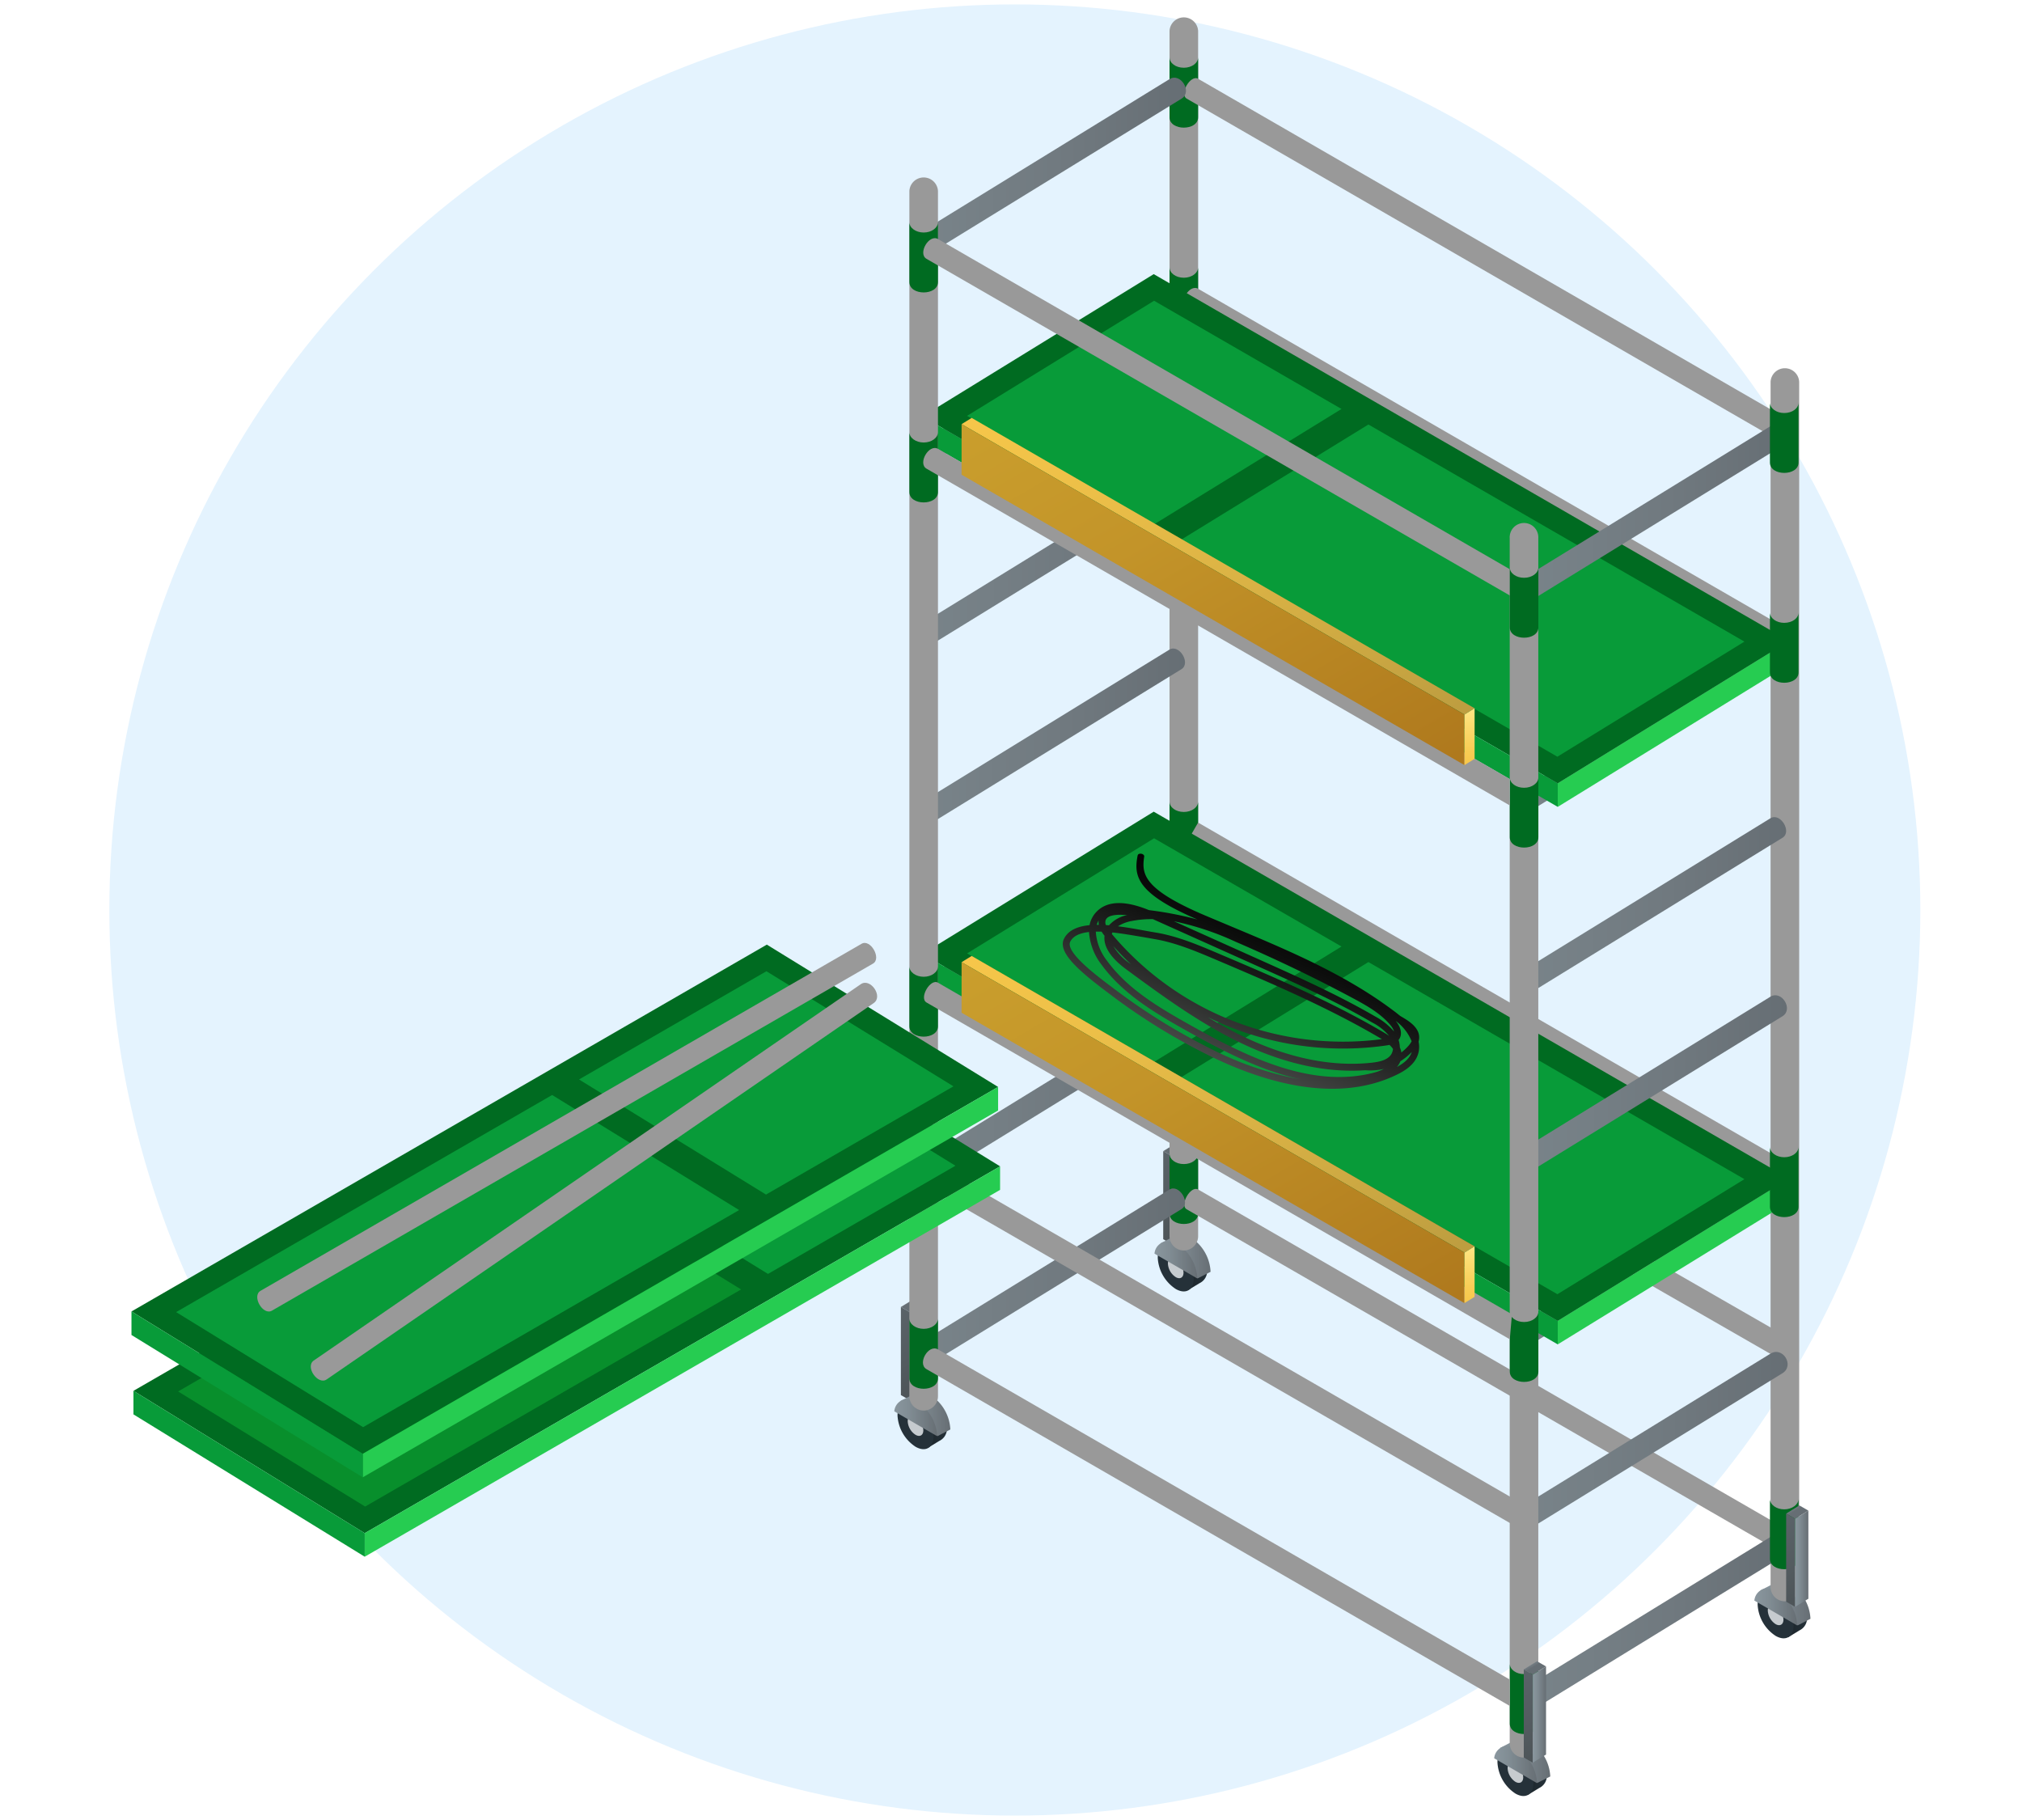 <svg id="Layer_1" data-name="Layer 1" xmlns="http://www.w3.org/2000/svg" xmlns:xlink="http://www.w3.org/1999/xlink" viewBox="0 0 500 450"><defs><style>.cls-1{fill:#e4f3fe;}.cls-2{fill:url(#linear-gradient);}.cls-3{fill:url(#linear-gradient-2);}.cls-4{fill:url(#linear-gradient-3);}.cls-5{fill:url(#linear-gradient-4);}.cls-6{fill:url(#linear-gradient-5);}.cls-7{fill:url(#linear-gradient-6);}.cls-8{fill:url(#linear-gradient-7);}.cls-9{fill:url(#linear-gradient-8);}.cls-10{fill:url(#linear-gradient-9);}.cls-11{fill:url(#linear-gradient-10);}.cls-12{fill:url(#linear-gradient-11);}.cls-13{fill:url(#linear-gradient-12);}.cls-14{fill:url(#linear-gradient-13);}.cls-15{fill:url(#linear-gradient-14);}.cls-16{fill:url(#linear-gradient-15);}.cls-17{fill:url(#linear-gradient-16);}.cls-18{fill:url(#linear-gradient-17);}.cls-19{fill:url(#linear-gradient-18);}.cls-20{fill:url(#linear-gradient-19);}.cls-21{fill:url(#linear-gradient-20);}.cls-22{fill:url(#linear-gradient-21);}.cls-23{fill:url(#linear-gradient-22);}.cls-24{fill:url(#linear-gradient-23);}.cls-25{fill:url(#linear-gradient-24);}.cls-26{fill:url(#linear-gradient-25);}.cls-27{fill:url(#linear-gradient-26);}.cls-28{fill:url(#linear-gradient-27);}.cls-29{fill:url(#linear-gradient-28);}.cls-30{fill:url(#linear-gradient-29);}.cls-31{fill:url(#linear-gradient-30);}.cls-32{fill:url(#linear-gradient-31);}.cls-33{fill:url(#linear-gradient-32);}.cls-34{fill:url(#linear-gradient-33);}.cls-35{fill:url(#linear-gradient-34);}.cls-36{fill:url(#linear-gradient-35);}.cls-37{fill:#999;}.cls-38{fill:url(#linear-gradient-36);}.cls-39{fill:#006b21;}.cls-40{fill:url(#linear-gradient-37);}.cls-41{fill:url(#linear-gradient-38);}.cls-42{fill:url(#linear-gradient-39);}.cls-43{fill:url(#linear-gradient-40);}.cls-44{fill:url(#linear-gradient-41);}.cls-45{fill:url(#linear-gradient-42);}.cls-46{fill:url(#linear-gradient-43);}.cls-47{fill:url(#linear-gradient-44);}.cls-48{fill:url(#linear-gradient-45);}.cls-49{fill:#089b39;}.cls-50{fill:#26cc51;}.cls-51{fill:url(#linear-gradient-46);}.cls-52{fill:url(#linear-gradient-47);}.cls-53{fill:url(#linear-gradient-48);}.cls-54{fill:url(#linear-gradient-49);}.cls-55{fill:url(#linear-gradient-50);}.cls-56{fill:url(#linear-gradient-51);}.cls-57{fill:url(#linear-gradient-52);}.cls-58{fill:url(#linear-gradient-53);}.cls-59{fill:url(#linear-gradient-54);}.cls-60{fill:url(#linear-gradient-55);}.cls-61{fill:url(#linear-gradient-56);}.cls-62{fill:url(#linear-gradient-57);}.cls-63{fill:url(#linear-gradient-58);}.cls-64{fill:url(#linear-gradient-59);}.cls-65{fill:url(#linear-gradient-60);}.cls-66{fill:url(#linear-gradient-61);}.cls-67{fill:#088f2c;}</style><linearGradient id="linear-gradient" x1="-391.15" y1="-488.64" x2="-388.46" y2="-488.64" gradientTransform="matrix(0.87, 0.5, -1, 0.58, 74.45, 799.82)" gradientUnits="userSpaceOnUse"><stop offset="0" stop-color="#8a979f"/><stop offset="0.34" stop-color="#818d94"/><stop offset="0.92" stop-color="#6a7278"/><stop offset="1" stop-color="#666e74"/></linearGradient><linearGradient id="linear-gradient-2" x1="-391.02" y1="-477.51" x2="-366.68" y2="-477.51" gradientTransform="matrix(0.87, 0.5, -1, 0.58, 74.45, 799.82)" gradientUnits="userSpaceOnUse"><stop offset="0" stop-color="#5b646a"/><stop offset="0.69" stop-color="#535b5f"/><stop offset="1" stop-color="#4e5559"/></linearGradient><linearGradient id="linear-gradient-3" x1="224.99" y1="334.32" x2="228.26" y2="334.32" gradientTransform="matrix(1, 0, 0, 1, 0, 0)" xlink:href="#linear-gradient"/><linearGradient id="linear-gradient-4" x1="-392.22" y1="-554.44" x2="-389.54" y2="-554.44" xlink:href="#linear-gradient"/><linearGradient id="linear-gradient-5" x1="-392.1" y1="-543.32" x2="-367.75" y2="-543.32" xlink:href="#linear-gradient-2"/><linearGradient id="linear-gradient-6" x1="289.86" y1="295.78" x2="293.13" y2="295.78" gradientTransform="matrix(1, 0, 0, 1, 0, 0)" xlink:href="#linear-gradient"/><linearGradient id="linear-gradient-7" x1="371.54" y1="437.25" x2="382.49" y2="437.25" gradientUnits="userSpaceOnUse"><stop offset="0" stop-color="#07090c"/><stop offset="0.11" stop-color="#0b0f12"/><stop offset="0.67" stop-color="#1e282e"/><stop offset="1" stop-color="#253139"/></linearGradient><linearGradient id="linear-gradient-8" x1="-3119.55" y1="-328.74" x2="-3109.28" y2="-328.74" gradientTransform="matrix(-0.87, -0.5, 0, 1.15, -2322.35, -739.28)" xlink:href="#linear-gradient-7"/><linearGradient id="linear-gradient-9" x1="-3116.64" y1="-328.74" x2="-3112.18" y2="-328.74" gradientTransform="matrix(-0.87, -0.5, 0, 1.15, -2322.35, -739.28)" gradientUnits="userSpaceOnUse"><stop offset="0" stop-color="#aab8c0"/><stop offset="0.53" stop-color="#bbc4c9"/><stop offset="1" stop-color="#c6cbcf"/></linearGradient><linearGradient id="linear-gradient-10" x1="370.91" y1="435.46" x2="383.35" y2="435.46" gradientTransform="matrix(1, 0, 0, 1, 0, 0)" xlink:href="#linear-gradient"/><linearGradient id="linear-gradient-11" x1="369.39" y1="436.29" x2="380.08" y2="436.29" gradientTransform="matrix(1, 0, 0, 1, 0, 0)" xlink:href="#linear-gradient"/><linearGradient id="linear-gradient-12" x1="435.88" y1="398.27" x2="446.84" y2="398.27" xlink:href="#linear-gradient-7"/><linearGradient id="linear-gradient-13" x1="-3193.84" y1="-394.68" x2="-3183.58" y2="-394.68" gradientTransform="matrix(-0.87, -0.5, 0, 1.15, -2322.35, -739.28)" xlink:href="#linear-gradient-7"/><linearGradient id="linear-gradient-14" x1="-3190.94" y1="-394.68" x2="-3186.48" y2="-394.68" xlink:href="#linear-gradient-9"/><linearGradient id="linear-gradient-15" x1="435.26" y1="396.47" x2="447.69" y2="396.47" gradientTransform="matrix(1, 0, 0, 1, 0, 0)" xlink:href="#linear-gradient"/><linearGradient id="linear-gradient-16" x1="433.73" y1="397.3" x2="444.42" y2="397.3" gradientTransform="matrix(1, 0, 0, 1, 0, 0)" xlink:href="#linear-gradient"/><linearGradient id="linear-gradient-17" x1="223.2" y1="351.46" x2="234.15" y2="351.46" xlink:href="#linear-gradient-7"/><linearGradient id="linear-gradient-18" x1="-2948.25" y1="-328.87" x2="-2937.98" y2="-328.87" gradientTransform="matrix(-0.87, -0.5, 0, 1.15, -2322.35, -739.28)" xlink:href="#linear-gradient-7"/><linearGradient id="linear-gradient-19" x1="-2945.35" y1="-328.87" x2="-2940.89" y2="-328.87" xlink:href="#linear-gradient-9"/><linearGradient id="linear-gradient-20" x1="222.57" y1="349.67" x2="235.01" y2="349.67" gradientTransform="matrix(1, 0, 0, 1, 0, 0)" xlink:href="#linear-gradient"/><linearGradient id="linear-gradient-21" x1="221.04" y1="350.49" x2="231.74" y2="350.49" gradientTransform="matrix(1, 0, 0, 1, 0, 0)" xlink:href="#linear-gradient"/><linearGradient id="linear-gradient-22" x1="287.54" y1="312.47" x2="298.5" y2="312.47" xlink:href="#linear-gradient-7"/><linearGradient id="linear-gradient-23" x1="-3022.55" y1="-394.81" x2="-3012.28" y2="-394.81" gradientTransform="matrix(-0.87, -0.5, 0, 1.15, -2322.35, -739.28)" xlink:href="#linear-gradient-7"/><linearGradient id="linear-gradient-24" x1="-3019.65" y1="-394.81" x2="-3015.19" y2="-394.81" xlink:href="#linear-gradient-9"/><linearGradient id="linear-gradient-25" x1="286.92" y1="310.68" x2="299.35" y2="310.68" gradientTransform="matrix(1, 0, 0, 1, 0, 0)" xlink:href="#linear-gradient"/><linearGradient id="linear-gradient-26" x1="285.39" y1="311.5" x2="296.08" y2="311.5" gradientTransform="matrix(1, 0, 0, 1, 0, 0)" xlink:href="#linear-gradient"/><linearGradient id="linear-gradient-27" x1="292.73" y1="23.28" x2="299.8" y2="23.28" gradientUnits="userSpaceOnUse"><stop offset="0" stop-color="#be9e40"/><stop offset="0.26" stop-color="#d0ab43"/><stop offset="0.73" stop-color="#ecbf48"/><stop offset="1" stop-color="#f7c74a"/></linearGradient><linearGradient id="linear-gradient-28" x1="292.73" y1="112" x2="299.8" y2="112" gradientUnits="userSpaceOnUse"><stop offset="0" stop-color="#ab861a"/><stop offset="0.57" stop-color="#bf9727"/><stop offset="1" stop-color="#ca9f2d"/></linearGradient><linearGradient id="linear-gradient-29" x1="292.73" y1="105.91" x2="299.8" y2="105.91" xlink:href="#linear-gradient-27"/><linearGradient id="linear-gradient-30" x1="292.73" y1="147.23" x2="299.8" y2="147.23" xlink:href="#linear-gradient-27"/><linearGradient id="linear-gradient-31" x1="292.73" y1="235.95" x2="299.8" y2="235.95" xlink:href="#linear-gradient-28"/><linearGradient id="linear-gradient-32" x1="292.73" y1="229.86" x2="299.8" y2="229.86" xlink:href="#linear-gradient-27"/><linearGradient id="linear-gradient-33" x1="292.73" y1="277.26" x2="299.8" y2="277.26" xlink:href="#linear-gradient-28"/><linearGradient id="linear-gradient-34" x1="292.73" y1="271.18" x2="299.8" y2="271.18" xlink:href="#linear-gradient-27"/><linearGradient id="linear-gradient-35" x1="226.93" y1="137.44" x2="294.22" y2="137.44" gradientTransform="translate(110.67 -116.17) rotate(31.6)" gradientUnits="userSpaceOnUse"><stop offset="0" stop-color="#79848a"/><stop offset="0.56" stop-color="#70797f"/><stop offset="1" stop-color="#666e74"/></linearGradient><linearGradient id="linear-gradient-36" x1="226.93" y1="269.82" x2="294.22" y2="269.82" gradientTransform="translate(180.04 -96.53) rotate(31.6)" xlink:href="#linear-gradient-35"/><linearGradient id="linear-gradient-37" x1="226.93" y1="93.05" x2="292.16" y2="93.05" gradientTransform="translate(87.25 -122.21) rotate(31.6)" xlink:href="#linear-gradient-35"/><linearGradient id="linear-gradient-38" x1="375.56" y1="178.86" x2="440.8" y2="178.86" gradientTransform="translate(154.26 -187.37) rotate(31.6)" xlink:href="#linear-gradient-35"/><linearGradient id="linear-gradient-39" x1="375.56" y1="310.85" x2="440.8" y2="310.85" gradientTransform="translate(223.43 -167.8) rotate(31.6)" xlink:href="#linear-gradient-35"/><linearGradient id="linear-gradient-40" x1="226.93" y1="315.56" x2="293.06" y2="315.56" gradientTransform="matrix(1, 0, 0, 1, 0, 0)" xlink:href="#linear-gradient-35"/><linearGradient id="linear-gradient-41" x1="375.56" y1="401.34" x2="441.89" y2="401.34" gradientTransform="matrix(1, 0, 0, 1, 0, 0)" xlink:href="#linear-gradient-35"/><linearGradient id="linear-gradient-42" x1="375.56" y1="356.05" x2="442.09" y2="356.05" gradientTransform="matrix(1, 0, 0, 1, 0, 0)" xlink:href="#linear-gradient-35"/><linearGradient id="linear-gradient-43" x1="226.93" y1="226.33" x2="292.16" y2="226.33" gradientTransform="translate(157.09 -102.45) rotate(31.6)" xlink:href="#linear-gradient-35"/><linearGradient id="linear-gradient-44" x1="226.93" y1="182.06" x2="293.06" y2="182.06" gradientTransform="matrix(1, 0, 0, 1, 0, 0)" xlink:href="#linear-gradient-35"/><linearGradient id="linear-gradient-45" x1="375.56" y1="223.74" x2="441.71" y2="223.74" gradientTransform="matrix(1, 0, 0, 1, 0, 0)" xlink:href="#linear-gradient-35"/><linearGradient id="linear-gradient-46" x1="226.93" y1="40.95" x2="293.25" y2="40.95" gradientTransform="matrix(1, 0, 0, 1, 0, 0)" xlink:href="#linear-gradient-35"/><linearGradient id="linear-gradient-47" x1="375.56" y1="126.82" x2="441.59" y2="126.82" gradientTransform="matrix(1, 0, 0, 1, 0, 0)" xlink:href="#linear-gradient-35"/><linearGradient id="linear-gradient-48" x1="375.56" y1="267.83" x2="441.91" y2="267.83" gradientTransform="matrix(1, 0, 0, 1, 0, 0)" xlink:href="#linear-gradient-35"/><linearGradient id="linear-gradient-49" x1="-2284" y1="-658.74" x2="-2244.79" y2="-658.74" gradientTransform="translate(-1199.48 2057.3) rotate(113.51)" gradientUnits="userSpaceOnUse"><stop offset="0" stop-color="#030303"/><stop offset="0.23" stop-color="#0c0d0c"/><stop offset="0.6" stop-color="#252625"/><stop offset="0.99" stop-color="#454846"/></linearGradient><linearGradient id="linear-gradient-50" x1="-212.6" y1="-488.05" x2="-209.91" y2="-488.05" xlink:href="#linear-gradient"/><linearGradient id="linear-gradient-51" x1="-212.47" y1="-476.92" x2="-188.13" y2="-476.92" xlink:href="#linear-gradient-2"/><linearGradient id="linear-gradient-52" x1="379.02" y1="423.93" x2="382.3" y2="423.93" gradientTransform="matrix(1, 0, 0, 1, 0, 0)" xlink:href="#linear-gradient"/><linearGradient id="linear-gradient-53" x1="-213.67" y1="-553.85" x2="-210.99" y2="-553.85" xlink:href="#linear-gradient"/><linearGradient id="linear-gradient-54" x1="-213.55" y1="-542.72" x2="-189.2" y2="-542.72" xlink:href="#linear-gradient-2"/><linearGradient id="linear-gradient-55" x1="443.89" y1="385.4" x2="447.17" y2="385.4" gradientTransform="matrix(1, 0, 0, 1, 0, 0)" xlink:href="#linear-gradient"/><linearGradient id="linear-gradient-56" x1="-467.7" y1="-569.57" x2="-324.01" y2="-569.57" gradientTransform="matrix(0.87, 0.5, -1, 0.58, 74.45, 799.82)" gradientUnits="userSpaceOnUse"><stop offset="0" stop-color="#f7c74a"/><stop offset="0.27" stop-color="#ecbf48"/><stop offset="0.74" stop-color="#d0ab43"/><stop offset="1" stop-color="#be9e40"/></linearGradient><linearGradient id="linear-gradient-57" x1="-467.6" y1="-562.86" x2="-311.51" y2="-562.86" gradientTransform="matrix(0.87, 0.5, -1, 0.58, 74.45, 799.82)" gradientUnits="userSpaceOnUse"><stop offset="0" stop-color="#ca9f2d"/><stop offset="0.37" stop-color="#c39429"/><stop offset="1" stop-color="#af791d"/></linearGradient><linearGradient id="linear-gradient-58" x1="363.39" y1="322.2" x2="363.39" y2="308.16" gradientUnits="userSpaceOnUse"><stop offset="0" stop-color="#f7c74a"/><stop offset="0.27" stop-color="#f8cd55"/><stop offset="0.73" stop-color="#fcdc71"/><stop offset="1" stop-color="#ffe684"/></linearGradient><linearGradient id="linear-gradient-59" x1="-600.72" y1="-684.77" x2="-457.03" y2="-684.77" xlink:href="#linear-gradient-56"/><linearGradient id="linear-gradient-60" x1="-600.63" y1="-678.06" x2="-444.53" y2="-678.06" xlink:href="#linear-gradient-57"/><linearGradient id="linear-gradient-61" x1="363.39" y1="189.17" x2="363.39" y2="175.13" xlink:href="#linear-gradient-58"/></defs><circle class="cls-1" cx="250.95" cy="225" r="223.91"/><polygon class="cls-2" points="224.99 324.43 222.77 323.15 226.04 321.14 228.26 322.42 224.99 324.43"/><polygon class="cls-3" points="224.99 346.22 222.77 344.94 222.77 323.15 224.99 324.43 224.99 346.22"/><polygon class="cls-4" points="228.26 322.42 228.26 344.2 224.99 346.22 224.99 324.43 228.26 322.42"/><polygon class="cls-5" points="289.86 285.9 287.64 284.62 290.92 282.6 293.13 283.88 289.86 285.9"/><polygon class="cls-6" points="289.86 307.68 287.64 306.4 287.64 284.62 289.86 285.9 289.86 307.68"/><polygon class="cls-7" points="293.13 283.88 293.13 305.67 289.86 307.68 289.86 285.9 293.13 283.88"/><path class="cls-8" d="M382.49,439a9.85,9.85,0,0,0-4.44-7.7,3.18,3.18,0,0,0-3.05-.35h0l-.05,0-.09.06c-.61.35-3.11,1.8-3.32,1.91l6.22,10.91,2.87-1.75h0A3.26,3.26,0,0,0,382.49,439Z"/><path class="cls-9" d="M370.29,435.76a9.83,9.83,0,0,0,4.44,7.7c2.46,1.42,4.45.27,4.45-2.57a9.83,9.83,0,0,0-4.45-7.7C372.28,431.77,370.29,432.92,370.29,435.76Z"/><path class="cls-10" d="M372.8,437.21a4.3,4.3,0,0,0,1.93,3.35c1.07.61,1.93.11,1.93-1.12a4.24,4.24,0,0,0-1.93-3.34C373.67,435.48,372.8,436,372.8,437.21Z"/><path class="cls-11" d="M383.35,439.24a10.68,10.68,0,0,0-4.89-8.48A4.85,4.85,0,0,0,376,430a3.28,3.28,0,0,0-1.28.26h0l-.05,0-.1.05-3.67,1.89,1.76,1.66c0,.07,0,.13,0,.2l.46.22,7,6.56Z"/><path class="cls-12" d="M375.18,432.41a4.89,4.89,0,0,0-2.43-.73,3.33,3.33,0,0,0-3.27,3.06l10.6,6.15A10.68,10.68,0,0,0,375.18,432.41Z"/><path class="cls-13" d="M446.84,400a9.83,9.83,0,0,0-4.45-7.7,3.17,3.17,0,0,0-3.05-.34h0l0,0-.1.06c-.61.35-3.11,1.8-3.32,1.91l6.23,10.91,2.87-1.75h0A3.27,3.27,0,0,0,446.84,400Z"/><path class="cls-14" d="M434.63,396.77a9.82,9.82,0,0,0,4.44,7.7c2.46,1.42,4.45.27,4.45-2.56a9.83,9.83,0,0,0-4.45-7.71C436.62,392.79,434.63,393.94,434.63,396.77Z"/><path class="cls-15" d="M437.14,398.22a4.3,4.3,0,0,0,1.93,3.35c1.07.61,1.94.11,1.94-1.12a4.25,4.25,0,0,0-1.94-3.34C438,396.49,437.14,397,437.14,398.22Z"/><path class="cls-16" d="M447.69,400.25a10.68,10.68,0,0,0-4.89-8.48,5,5,0,0,0-2.44-.73,3.32,3.32,0,0,0-1.28.26h0l0,0-.11.06-3.66,1.88,1.76,1.66a1.36,1.36,0,0,0,0,.2l.46.22,7,6.56Z"/><path class="cls-17" d="M439.53,393.42a4.93,4.93,0,0,0-2.44-.72,3.32,3.32,0,0,0-3.27,3.05l10.6,6.15A10.69,10.69,0,0,0,439.53,393.42Z"/><path class="cls-18" d="M234.15,353.19a9.82,9.82,0,0,0-4.44-7.7,3.15,3.15,0,0,0-3.05-.35h0l0,0-.09,0c-.61.35-3.11,1.8-3.32,1.91L229.42,358l2.87-1.74h0A3.27,3.27,0,0,0,234.15,353.19Z"/><path class="cls-19" d="M221.94,350a9.86,9.86,0,0,0,4.45,7.71c2.46,1.41,4.45.26,4.45-2.57a9.8,9.8,0,0,0-4.45-7.7C223.94,346,221.94,347.13,221.94,350Z"/><path class="cls-20" d="M224.46,351.42a4.24,4.24,0,0,0,1.93,3.34c1.07.62,1.93.12,1.93-1.11a4.26,4.26,0,0,0-1.93-3.35C225.32,349.69,224.46,350.18,224.46,351.42Z"/><path class="cls-21" d="M235,353.44a10.68,10.68,0,0,0-4.9-8.48,4.89,4.89,0,0,0-2.43-.73,3.12,3.12,0,0,0-1.28.27h0l0,0-.1.05-3.67,1.88,1.76,1.66c0,.07,0,.13,0,.2l.46.22,7,6.57Z"/><path class="cls-22" d="M226.84,346.62a4.82,4.82,0,0,0-2.44-.73,3.32,3.32,0,0,0-3.26,3.06l10.6,6.15A10.66,10.66,0,0,0,226.84,346.62Z"/><path class="cls-23" d="M298.5,314.2a9.8,9.8,0,0,0-4.45-7.7,3.15,3.15,0,0,0-3.05-.35h0l0,0-.1.05c-.61.36-3.11,1.8-3.32,1.91L293.76,319l2.88-1.74h0A3.28,3.28,0,0,0,298.5,314.2Z"/><path class="cls-24" d="M286.29,311a9.85,9.85,0,0,0,4.44,7.7c2.46,1.42,4.45.27,4.45-2.57a9.81,9.81,0,0,0-4.45-7.7C288.28,307,286.29,308.14,286.29,311Z"/><path class="cls-25" d="M288.8,312.43a4.27,4.27,0,0,0,1.93,3.34c1.07.62,1.93.12,1.93-1.11a4.28,4.28,0,0,0-1.93-3.35C289.67,310.7,288.8,311.2,288.8,312.43Z"/><path class="cls-26" d="M299.35,314.46a10.69,10.69,0,0,0-4.89-8.49,4.93,4.93,0,0,0-2.44-.72,3.15,3.15,0,0,0-1.28.26h0l-.05,0-.1.05-3.66,1.88,1.75,1.66c0,.07,0,.13,0,.2l.46.22,7,6.57Z"/><path class="cls-27" d="M291.19,307.63a4.85,4.85,0,0,0-2.44-.73,3.33,3.33,0,0,0-3.27,3.06l10.6,6.15A10.68,10.68,0,0,0,291.19,307.63Z"/><path class="cls-28" d="M299.8,23.28c0,1.42-1.58,2.57-3.53,2.57s-3.54-1.15-3.54-2.57,1.59-2.57,3.54-2.57S299.8,21.86,299.8,23.28Z"/><path class="cls-29" d="M299.8,115.52c0,3.42-7.07,3.42-7.07,0v-9.61h7.07Z"/><path class="cls-30" d="M299.8,105.91c0,1.42-1.58,2.57-3.53,2.57s-3.54-1.15-3.54-2.57,1.59-2.57,3.54-2.57S299.8,104.49,299.8,105.91Z"/><path class="cls-31" d="M299.8,147.23c0,1.42-1.58,2.57-3.53,2.57s-3.54-1.15-3.54-2.57,1.59-2.58,3.54-2.58S299.8,145.81,299.8,147.23Z"/><path class="cls-32" d="M299.8,239.47c0,3.42-7.07,3.42-7.07,0v-9.61h7.07Z"/><path class="cls-33" d="M299.8,229.86c0,1.42-1.58,2.57-3.53,2.57s-3.54-1.15-3.54-2.57,1.59-2.57,3.54-2.57S299.8,228.44,299.8,229.86Z"/><path class="cls-34" d="M299.8,280.79c0,3.42-7.07,3.42-7.07,0v-9.61h7.07Z"/><path class="cls-35" d="M299.8,271.18c0,1.42-1.58,2.57-3.53,2.57s-3.54-1.15-3.54-2.57,1.59-2.58,3.54-2.58S299.8,269.75,299.8,271.18Z"/><rect class="cls-36" x="222.81" y="134.61" width="75.53" height="5.65" transform="translate(-33.38 156.93) rotate(-31.6)"/><path class="cls-37" d="M441.37,395.93a3.54,3.54,0,0,1-3.54-3.53V94.4a3.54,3.54,0,0,1,7.07,0v298A3.53,3.53,0,0,1,441.37,395.93Z"/><rect class="cls-38" x="222.81" y="267" width="75.53" height="5.65" transform="translate(-102.75 176.56) rotate(-31.6)"/><path class="cls-37" d="M292.74,309.18a3.53,3.53,0,0,1-3.54-3.54V7.65a3.54,3.54,0,0,1,7.07,0v298A3.53,3.53,0,0,1,292.74,309.18Z"/><path class="cls-39" d="M292.74,68.67c-2,0-3.54-1.16-3.54-2.58V80.91c0,3.42,7.07,3.42,7.07,0V66.09C296.27,67.51,294.69,68.67,292.74,68.67Z"/><path class="cls-37" d="M440,160.89,293.44,76.3c-2.2-1.27.63-6.17,2.83-4.9L442.78,156Z"/><path class="cls-39" d="M292.74,287.82c-2,0-3.54-1.15-3.54-2.57v14.82c0,3.42,7.07,3.42,7.07,0V285.25C296.27,286.67,294.69,287.82,292.74,287.82Z"/><rect class="cls-40" x="222.98" y="90.22" width="73.12" height="5.65" transform="translate(-10.27 149.81) rotate(-31.6)"/><rect class="cls-41" x="371.62" y="176.03" width="73.12" height="5.65" transform="translate(-33.19 240.42) rotate(-31.6)"/><path class="cls-39" d="M292.74,200.76c-2,0-3.54-1.15-3.54-2.57V213c0,3.42,7.07,3.42,7.07,0V198.19C296.27,199.61,294.69,200.76,292.74,200.76Z"/><rect class="cls-37" x="365.28" y="163.54" width="5.66" height="169.18" transform="translate(-30.83 442.86) rotate(-60)"/><rect class="cls-42" x="371.62" y="308.02" width="73.12" height="5.65" transform="translate(-102.36 260) rotate(-31.6)"/><path class="cls-37" d="M440,383.54,293.44,299c-1.83-1.05,1-5.95,2.83-4.9l146.51,84.59Z"/><path class="cls-43" d="M229.89,337.27l-3-4.82,62.27-38.32c2.42-1.48,5.38,3.33,3,4.82Z"/><path class="cls-44" d="M378.52,423.08l-3-4.81L437.83,380c2.74-1.69,5.7,3.13,3,4.81Z"/><rect class="cls-37" x="364.22" y="207.13" width="5.66" height="171.63" transform="matrix(0.5, -0.87, 0.87, 0.5, -70.17, 464.35)"/><rect class="cls-37" x="299.9" y="246.71" width="5.66" height="171.63" transform="translate(-136.61 428.43) rotate(-60)"/><path class="cls-45" d="M378.52,377.84l-3-4.82,62.27-38.32c3.07-1.88,6,2.93,3,4.82Z"/><rect class="cls-46" x="222.98" y="223.5" width="73.12" height="5.65" transform="translate(-80.11 169.57) rotate(-31.6)"/><path class="cls-47" d="M229.89,203.77l-3-4.82,62.27-38.32c2.41-1.48,5.38,3.33,3,4.82Z"/><path class="cls-48" d="M378.52,245.45l-3-4.81,62.27-38.32c2.44-1.5,5.4,3.31,3,4.81Z"/><polygon class="cls-39" points="385.2 193.68 228.1 102.97 285.29 67.78 442.4 158.48 385.2 193.68"/><polygon class="cls-49" points="292.13 133.41 338.38 104.96 431.36 158.64 385.11 187.1 292.13 133.41"/><polygon class="cls-49" points="239.14 102.82 285.38 74.36 331.73 101.12 285.49 129.58 239.14 102.82"/><polygon class="cls-49" points="385.2 199.5 228.1 108.79 228.1 102.97 385.2 193.68 385.2 199.5"/><polygon class="cls-50" points="442.4 158.48 442.4 164.3 385.2 199.5 385.2 193.68 442.4 158.48"/><polygon class="cls-39" points="385.2 326.59 228.1 235.88 285.29 200.69 442.4 291.39 385.2 326.59"/><polygon class="cls-49" points="292.13 266.32 338.38 237.87 431.36 291.55 385.11 320 292.13 266.32"/><polygon class="cls-49" points="239.14 235.73 285.38 207.27 331.73 234.03 285.49 262.49 239.14 235.73"/><polygon class="cls-49" points="385.2 332.4 228.1 241.7 228.1 235.88 385.2 326.59 385.2 332.4"/><polygon class="cls-50" points="442.4 291.39 442.4 297.21 385.2 332.4 385.2 326.59 442.4 291.39"/><path class="cls-39" d="M292.74,16.75c-2,0-3.54-1.15-3.54-2.57V29c0,3.41,7.07,3.41,7.07,0V14.18C296.27,15.6,294.69,16.75,292.74,16.75Z"/><path class="cls-37" d="M440,109,293.44,24.38c-1.89-1.09.94-6,2.83-4.9l146.51,84.59Z"/><path class="cls-51" d="M229.89,62.7l-3-4.82L289.2,19.56c2.74-1.68,5.7,3.13,3,4.82Z"/><path class="cls-52" d="M378.52,148.51l-3-4.82,62.27-38.31c2.23-1.38,5.2,3.44,3,4.81Z"/><path class="cls-53" d="M378.52,289.58l-3-4.82,62.27-38.32c2.78-1.7,5.74,3.11,3,4.82Z"/><path class="cls-37" d="M228.41,348.76a3.54,3.54,0,0,1-3.54-3.53v-298a3.54,3.54,0,0,1,7.07,0v298A3.53,3.53,0,0,1,228.41,348.76Z"/><path class="cls-39" d="M228.41,57.49c-1.95,0-3.54-1.15-3.54-2.57V69.74c0,3.42,7.07,3.42,7.07,0V54.92C231.94,56.34,230.36,57.49,228.41,57.49Z"/><path class="cls-39" d="M228.41,109.41c-1.95,0-3.54-1.15-3.54-2.57v14.82c0,3.42,7.07,3.42,7.07,0V106.84C231.94,108.26,230.36,109.41,228.41,109.41Z"/><path class="cls-39" d="M228.41,241.51c-1.95,0-3.54-1.16-3.54-2.58v14.82c0,3.42,7.07,3.42,7.07,0V238.93C231.94,240.35,230.36,241.51,228.41,241.51Z"/><path class="cls-39" d="M228.41,328.56c-1.95,0-3.54-1.15-3.54-2.57v14.82c0,3.42,7.07,3.42,7.07,0V326C231.94,327.41,230.36,328.56,228.41,328.56Z"/><path class="cls-37" d="M376.86,434.57a3.54,3.54,0,0,1-3.54-3.53v-298a3.54,3.54,0,1,1,7.07,0V431A3.53,3.53,0,0,1,376.86,434.57Z"/><path class="cls-54" d="M281.31,211.55c.14-.8,1.76-.51,1.62.28-.64,4.29-.21,8,14.87,14.44l6.59,2.77c14.11,5.91,28.71,12,41,21.47l.84.67,1,.6c1.79,1.09,3.83,2.63,3.7,4.94a3.69,3.69,0,0,1-.15.83,5.92,5.92,0,0,1-.12,3.07c-.83,2.69-3.41,4.21-5.28,5.11-15.35,7.46-33.76,1.51-46.49-4.79a152.09,152.09,0,0,1-24.09-14.86l-.75-.57c-6.79-5.1-12.75-10-10.91-13.47,1.1-2.1,3.41-3,6.28-3.29a6.62,6.62,0,0,1,1.44-3c2.57-3,7-3.28,13.25-.72a88.58,88.58,0,0,1,12,2.32C281.13,220.94,280.3,216.67,281.31,211.55Zm-12,18.89c-2.19.24-3.9.93-4.65,2.37-1.32,2.59,6.61,8.5,10.43,11.37l.76.57a150.59,150.59,0,0,0,23.82,14.69,79.48,79.48,0,0,0,21.75,7.4c-9.55-2.11-18.86-6.89-27.33-11.61-8.78-4.89-16.47-9.52-21.76-16.78A14.83,14.83,0,0,1,269.29,230.44Zm2.38-2.9a5.29,5.29,0,0,0-.49,1.12h.52A3.23,3.23,0,0,1,271.67,227.54Zm.73,2.81c-.5,0-1,0-1.45,0a12.91,12.91,0,0,0,2.71,7.12c5.09,7,12.62,11.52,21.22,16.31,13.72,7.64,29.65,15.46,44.95,11.41a10.93,10.93,0,0,0,2.34-.89,15.46,15.46,0,0,1-4.61.32h0c-9.71.67-20.11-1.62-30.93-6.83-10.15-4.88-19.33-11.63-28.21-18.16-3.82-2.82-5.63-5.64-5.31-8.26A9.54,9.54,0,0,1,272.4,230.35Zm6.33-4.1-1.63-.07c-1.21,0-3.3.12-3.72,1.35a1.78,1.78,0,0,0,.07,1.2l.76.06A8.3,8.3,0,0,1,278.73,226.25Zm-3.67,4.3a1.22,1.22,0,0,0-.07.17,1.8,1.8,0,0,0-.08.21,74.64,74.64,0,0,0,66.79,26l-.41-.24c-13-7.65-27.07-13.63-40.7-19.43-4.86-2.06-9.88-4.19-15.14-5.07l-2.66-.47C280.38,231.32,277.66,230.83,275.06,230.55Zm10-3.29a25,25,0,0,0-5.17.45,9.29,9.29,0,0,0-3.46,1.32c2.24.28,4.53.69,6.67,1.08.93.17,1.82.33,2.65.46,5.45.91,10.56,3.08,15.51,5.19,13.68,5.81,27.83,11.82,40.9,19.52.44.26.89.54,1.32.84a13.3,13.3,0,0,0-4.22-3.32c-9-5.27-18.73-9.62-28.11-13.83Zm-5.39,11.19c-1.52-1.44-3-2.95-4.39-4.53a13.93,13.93,0,0,0,4.15,4.35Zm65,16.5a4.6,4.6,0,0,0-.89-1.51c-2.44-2.88-5.75-4.77-9.51-6.77-9.35-5-19-9.61-28.72-13.8a70.41,70.41,0,0,0-15.27-5.08l21.53,9.66c9.42,4.23,19.16,8.6,28.27,13.9A15.41,15.41,0,0,1,344.67,255Zm-1.09,3.4c-.25.06-.51.1-.77.14a75.78,75.78,0,0,1-44.19-7c2.84,1.72,5.75,3.32,8.73,4.76,11.24,5.4,22,7.59,31.9,6.5,1.7-.19,3.77-.59,4.72-2a3.2,3.2,0,0,0,.47-1.39A5.07,5.07,0,0,0,343.58,258.35Zm1.71-5.8-.16-.1c1.27,1.55,1.61,3.12.95,4.31a2,2,0,0,1-.26.37,6.39,6.39,0,0,1,.31,1.84,4.73,4.73,0,0,1,.38,1.26,13.87,13.87,0,0,0,1.64-1.52,6,6,0,0,0,.9-1.25A11.61,11.61,0,0,0,345.29,252.55Zm.91,10a4.85,4.85,0,0,1-.8,1.27c2.06-1.11,3.23-2.3,3.68-3.71a15.46,15.46,0,0,1-2.81,2.29A1,1,0,0,1,346.2,262.59Z"/><path class="cls-37" d="M375.63,148.55,229.11,64c-2.23-1.29.6-6.18,2.83-4.9l146.51,84.59Z"/><path class="cls-39" d="M441.2,154c-1.95,0-3.53-1.15-3.53-2.57v14.82c0,3.42,7.07,3.42,7.07,0V151.46C444.74,152.88,443.16,154,441.2,154Z"/><path class="cls-39" d="M441.2,373.19c-1.95,0-3.53-1.16-3.53-2.58v14.82c0,3.42,7.07,3.42,7.07,0V370.61C444.74,372,443.16,373.19,441.2,373.19Z"/><path class="cls-39" d="M441.2,286.13c-1.95,0-3.53-1.15-3.53-2.58v14.83c0,3.41,7.07,3.41,7.07,0V283.55C444.74,285,443.16,286.13,441.2,286.13Z"/><path class="cls-39" d="M441.2,102.12c-1.95,0-3.53-1.16-3.53-2.58v14.82c0,3.42,7.07,3.42,7.07,0V99.54C444.74,101,443.16,102.12,441.2,102.12Z"/><path class="cls-39" d="M376.88,142.86c-2,0-3.54-1.15-3.54-2.57v14.82c0,3.42,7.07,3.42,7.07,0V140.29C380.41,141.71,378.83,142.86,376.88,142.86Z"/><path class="cls-39" d="M376.88,194.78c-2,0-3.54-1.15-3.54-2.58V207c0,3.42,7.07,3.42,7.07,0V192.2C380.41,193.63,378.83,194.78,376.88,194.78Z"/><path class="cls-39" d="M376.88,326.87c-2,0-3.54-1.15-3.54-2.57v14.82c0,3.42,7.07,3.42,7.07,0V324.3C380.41,325.72,378.83,326.87,376.88,326.87Z"/><path class="cls-39" d="M376.88,413.93c-2,0-3.54-1.15-3.54-2.57v14.82c0,3.42,7.07,3.42,7.07,0V411.36C380.41,412.78,378.83,413.93,376.88,413.93Z"/><path class="cls-37" d="M373.34,421.8,229.11,338.53c-2.36-1.36.47-6.26,2.83-4.89l141.38,81.62Z"/><path class="cls-37" d="M373.34,331.14,229.11,247.87c-1.9-1.1.93-6,2.83-4.9l141.94,82Z"/><path class="cls-37" d="M373.34,199.15,229.11,115.88c-2.24-1.3.59-6.19,2.83-4.9l141.34,81.6Z"/><polygon class="cls-55" points="379.02 414.05 376.8 412.77 380.08 410.75 382.3 412.03 379.02 414.05"/><polygon class="cls-56" points="379.02 435.83 376.8 434.55 376.8 412.77 379.02 414.05 379.02 435.83"/><polygon class="cls-57" points="382.3 412.03 382.3 433.82 379.02 435.83 379.02 414.05 382.3 412.03"/><polygon class="cls-58" points="443.89 375.51 441.68 374.24 444.95 372.22 447.17 373.5 443.89 375.51"/><polygon class="cls-59" points="443.89 397.3 441.68 396.02 441.68 374.24 443.89 375.51 443.89 397.3"/><polygon class="cls-60" points="447.17 373.5 447.17 395.29 443.89 397.3 443.89 375.51 447.17 373.5"/><polygon class="cls-61" points="362.13 309.7 237.78 237.9 240.28 236.36 364.64 308.16 362.13 309.7"/><polygon class="cls-62" points="362.13 322.2 237.78 250.4 237.78 237.9 362.13 309.7 362.13 322.2"/><polygon class="cls-63" points="364.64 308.16 364.64 320.65 362.13 322.2 362.13 309.7 364.64 308.16"/><polygon class="cls-64" points="362.13 176.67 237.78 104.87 240.28 103.33 364.64 175.13 362.13 176.67"/><polygon class="cls-65" points="362.13 189.17 237.78 117.37 237.78 104.87 362.13 176.67 362.13 189.17"/><polygon class="cls-66" points="364.64 175.13 364.64 187.63 362.13 189.17 362.13 176.67 364.64 175.13"/><polygon class="cls-39" points="90.19 379.08 247.3 288.38 190.11 253.18 33 343.89 90.19 379.08"/><polygon class="cls-67" points="183.26 318.82 137.02 290.36 44.04 344.04 90.29 372.5 183.26 318.82"/><polygon class="cls-49" points="236.26 288.23 190.01 259.77 143.67 286.53 189.91 314.98 236.26 288.23"/><polygon class="cls-50" points="90.19 384.9 247.3 294.2 247.3 288.38 90.19 379.08 90.19 384.9"/><polygon class="cls-49" points="33 343.89 33 349.71 90.19 384.9 90.19 379.08 33 343.89"/><polygon class="cls-39" points="89.7 359.46 246.81 268.75 189.62 233.56 32.51 324.26 89.7 359.46"/><polygon class="cls-49" points="182.77 299.19 136.53 270.74 43.55 324.42 89.79 352.87 182.77 299.19"/><polygon class="cls-49" points="235.77 268.6 189.52 240.14 143.18 266.9 189.42 295.36 235.77 268.6"/><polygon class="cls-50" points="89.7 365.27 246.81 274.57 246.81 268.75 89.7 359.46 89.7 365.27"/><polygon class="cls-49" points="32.51 324.26 32.51 330.08 89.7 365.27 89.7 359.46 32.51 324.26"/><path class="cls-37" d="M67.25,324.06c-2.23,1.29-5.06-3.61-2.83-4.9l148.63-85.81c2.2-1.27,5,3.63,2.83,4.9Z"/><path class="cls-37" d="M80.79,341.06c-2.19,1.51-5.4-3.15-3.21-4.66l135.28-93.06c2.37-1.63,5.58,3,3.21,4.66Z"/></svg>